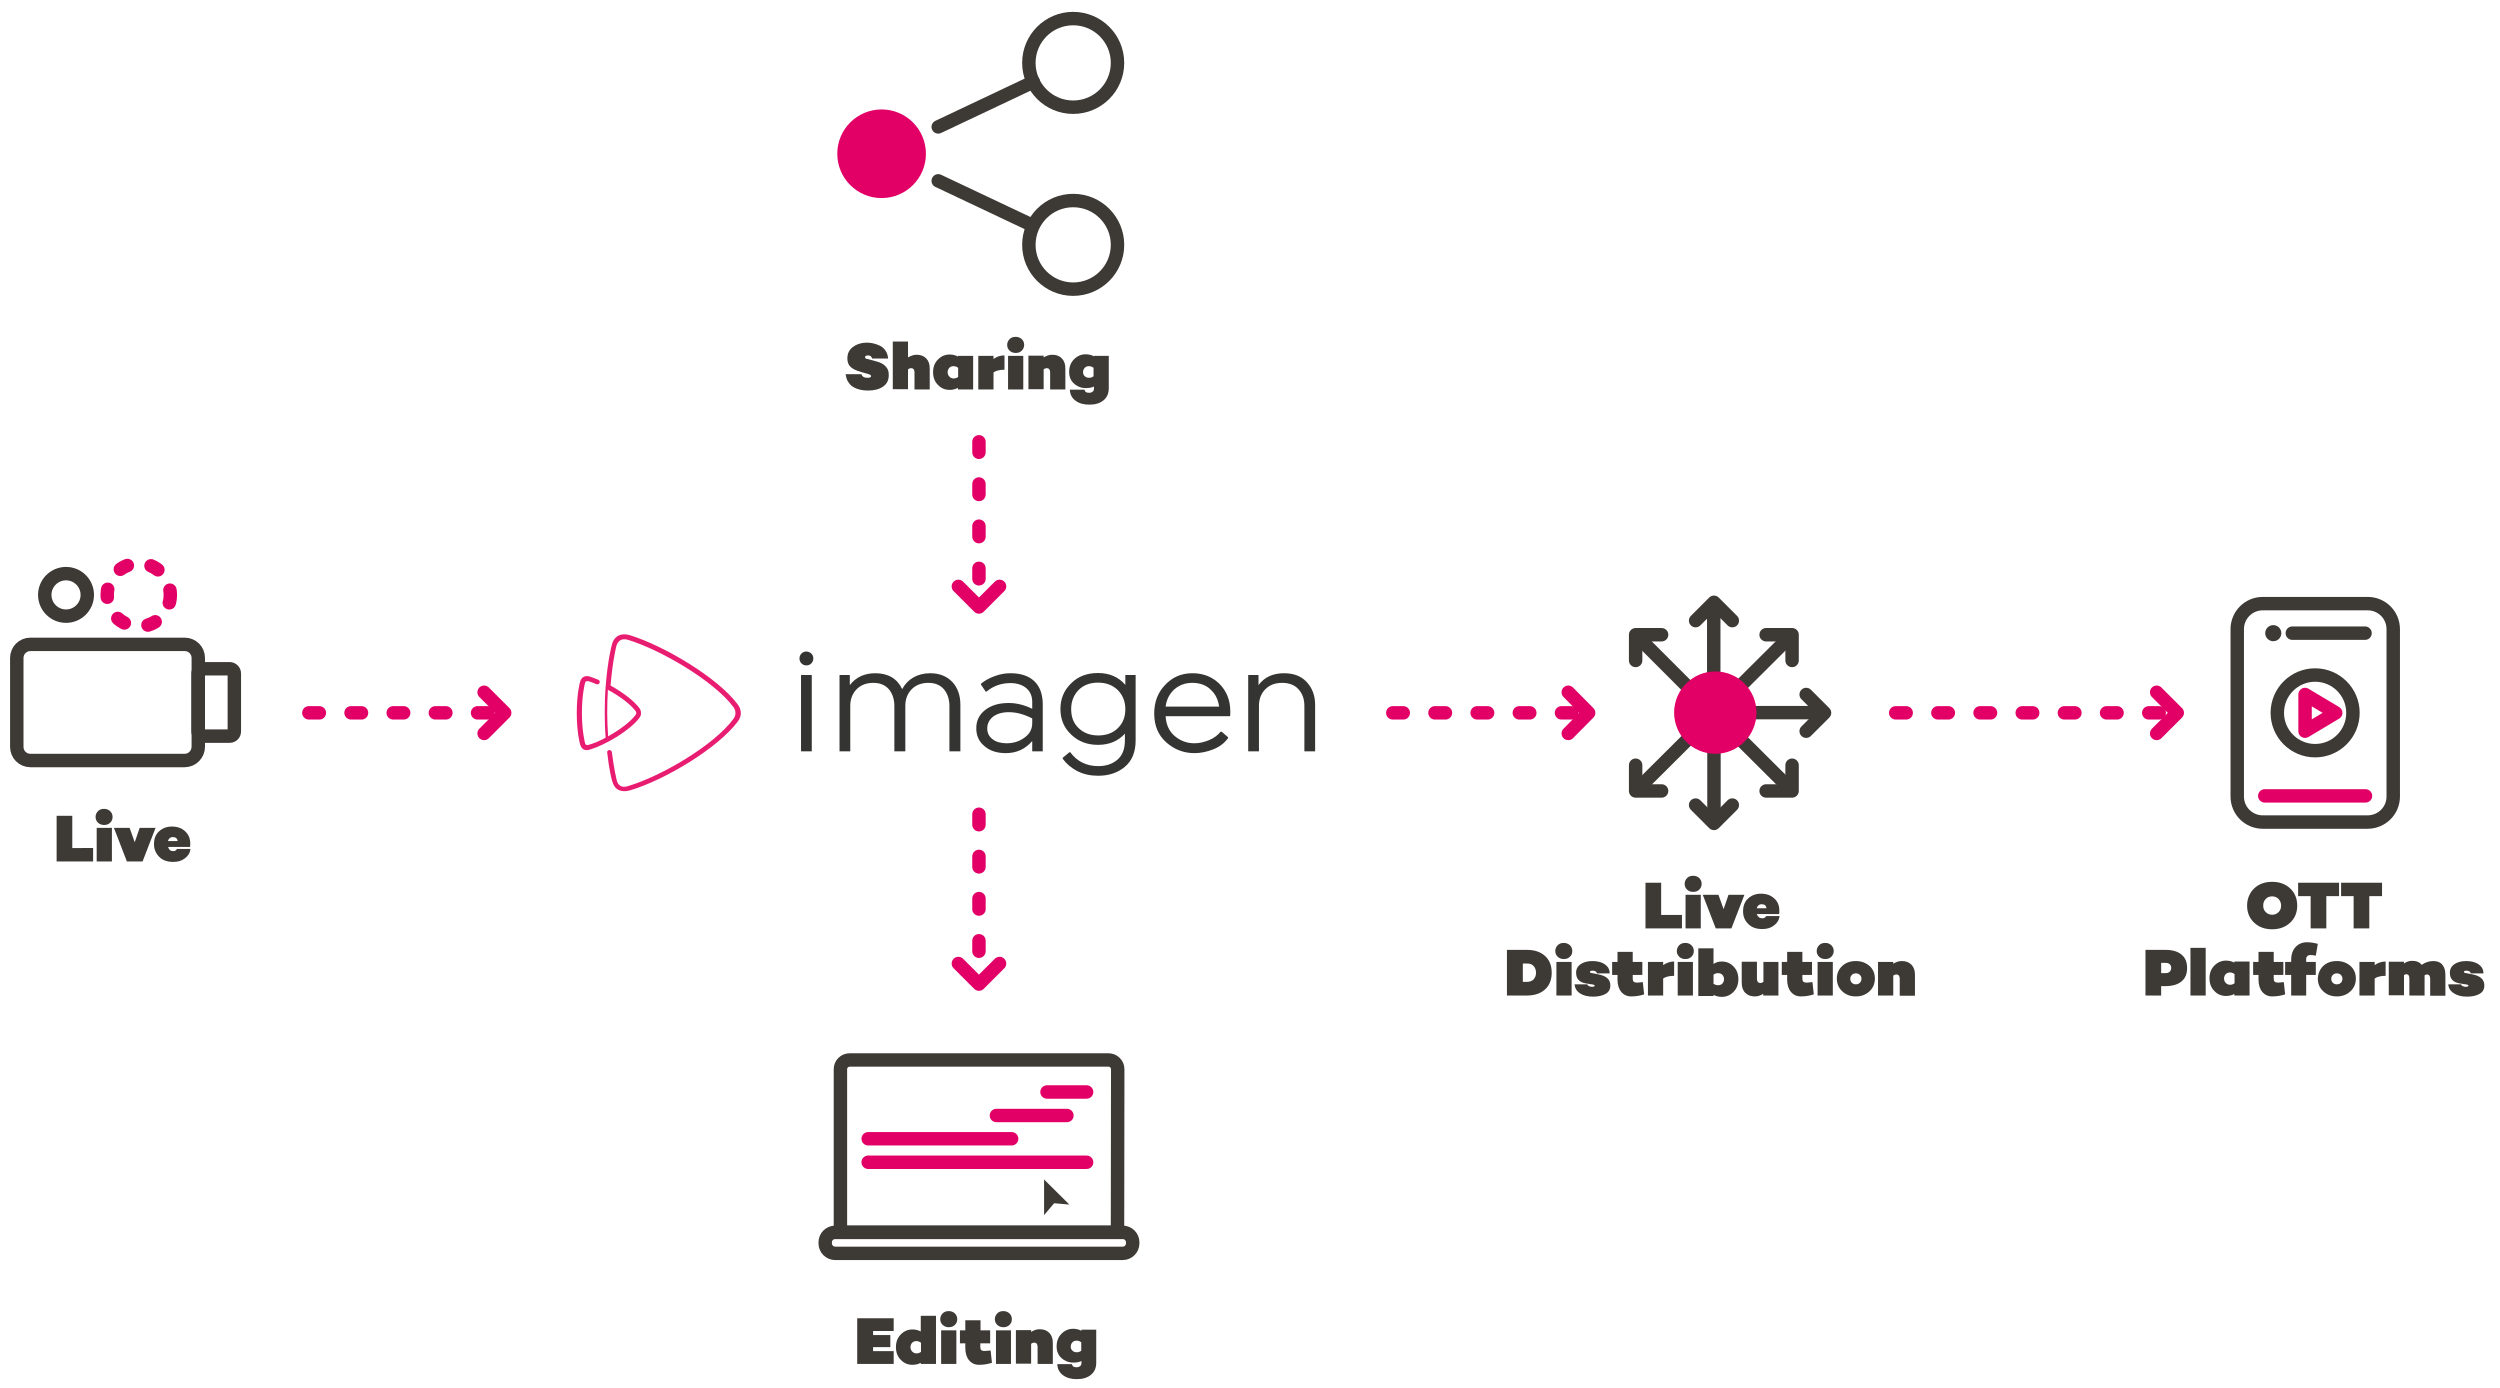 <?xml version="1.0" encoding="utf-8"?>
<!-- Generator: Adobe Illustrator 28.0.0, SVG Export Plug-In . SVG Version: 6.00 Build 0)  -->
<svg version="1.1" id="Layer_1" xmlns="http://www.w3.org/2000/svg" xmlns:xlink="http://www.w3.org/1999/xlink" x="0px" y="0px"
	 viewBox="0 0 1117 620" style="enable-background:new 0 0 1117 620;" xml:space="preserve">
<style type="text/css">
	
		.st0{fill:none;stroke:#E20066;stroke-width:6;stroke-linecap:round;stroke-linejoin:round;stroke-miterlimit:10;stroke-dasharray:4.686,14.157;}
	.st1{fill:none;stroke:#E20066;stroke-width:6;stroke-linecap:round;stroke-linejoin:round;stroke-miterlimit:10;}
	.st2{fill:#343432;}
	.st3{fill:#E81C70;}
	.st4{fill:none;}
	.st5{enable-background:new    ;}
	.st6{fill:#3D3935;}
	.st7{fill:none;stroke:#3D3935;stroke-width:6;stroke-miterlimit:10;}
	
		.st8{fill:none;stroke:#E20066;stroke-width:6;stroke-linecap:round;stroke-linejoin:round;stroke-miterlimit:10;stroke-dasharray:3.583,10.823;}
	.st9{fill:none;stroke:#3D3935;stroke-width:6;stroke-linecap:round;stroke-linejoin:round;stroke-miterlimit:10;}
	.st10{fill:#E20066;}
	.st11{fill:#E20066;stroke:#E20066;stroke-width:6;stroke-linecap:round;stroke-linejoin:round;stroke-miterlimit:10;}
</style>
<g>
	<line class="st0" x1="437.4" y1="363.8" x2="437.4" y2="435.1"/>
	<polyline class="st1" points="446.6,430.5 437.4,439.7 428.2,430.5 	"/>
</g>
<g>
	<line class="st0" x1="437.4" y1="197.4" x2="437.4" y2="266.6"/>
	<polyline class="st1" points="446.6,262 437.4,271.2 428.2,262 	"/>
</g>
<g>
	<line class="st0" x1="138" y1="318.5" x2="222.9" y2="318.5"/>
	<polyline class="st1" points="216.3,309.3 225.5,318.5 216.3,327.7 	"/>
</g>
<g>
	<line class="st0" x1="622.3" y1="318.5" x2="707.2" y2="318.5"/>
	<polyline class="st1" points="700.7,309.3 709.8,318.5 700.7,327.7 	"/>
</g>
<g>
	<path class="st2" d="M499.5,325.3c-2.2,2.2-5.2,3.3-8.8,3.3c-3.6,0-6.5-1.1-8.8-3.3s-3.3-5-3.3-8.5c0-3.4,1.1-6.2,3.3-8.5
		c2.2-2.2,5.1-3.3,8.7-3.3s6.5,1.1,8.8,3.3c2.2,2.2,3.4,5.1,3.4,8.5C502.8,320.4,501.7,323.1,499.5,325.3L499.5,325.3z M502.8,306
		c-3-3.5-7.1-5.3-12.2-5.3c-4.9,0-8.9,1.5-12,4.6c-3.2,3.1-4.8,6.9-4.8,11.5s1.6,8.4,4.8,11.4c3.2,3.1,7.2,4.6,12,4.6
		c5,0,9-1.7,12-5v3.1c0,3.7-1.1,6.6-3.3,8.5c-2.2,1.9-5,2.9-8.6,2.9c-5.3,0-9.5-2.1-12.5-6.2h-0.4l-3,2.5v0.4
		c1.7,2.3,3.9,4.2,6.7,5.6c2.8,1.4,5.8,2,9.2,2c4.7,0,8.7-1.3,11.9-4c3.2-2.7,4.8-6.6,4.8-11.8v-29.2h-4.6V306L502.8,306z
		 M573.7,300.8c-5,0-8.8,1.8-11.4,5.3v-4.5h-4.6v34.1h4.8v-20.3c0-3.1,1-5.6,2.9-7.5s4.4-2.8,7.5-2.8c3,0,5.5,0.9,7.2,2.8
		c1.8,1.9,2.7,4.4,2.7,7.5v20.3h4.8v-20.8c0-4.2-1.3-7.5-3.8-10.2C581.4,302.1,578,300.8,573.7,300.8L573.7,300.8z M520.8,315.7
		c0.4-3.2,1.8-5.8,3.9-7.7c2.2-1.9,4.8-2.9,8-2.9c3.7,0,6.6,1.2,8.7,3.5c1.8,1.8,2.9,4.2,3.3,7.1H520.8L520.8,315.7z M532.8,300.8
		c-4.9,0-8.9,1.7-12.2,5.2c-3.3,3.4-4.9,7.7-4.9,12.8c0,5.4,1.8,9.7,5.4,12.9c3.6,3.2,7.8,4.8,12.6,4.8c2.8,0,5.6-0.6,8.4-1.7
		c2.8-1.1,5-2.8,6.6-5v-0.4l-2.9-2.5h-0.4c-1.3,1.6-3,2.9-5.2,3.8s-4.4,1.4-6.5,1.4c-3.4,0-6.3-1.1-8.8-3.2s-3.9-5.1-4.1-8.9h28.8
		c0.1-0.6,0.1-1.3,0.1-2.1c0-5.1-1.7-9.3-5.1-12.6C541.4,302.3,537.5,300.8,532.8,300.8L532.8,300.8z M360.3,291.1
		c-0.9,0-1.6,0.3-2.2,0.9c-1.2,1.2-1.2,3.2,0,4.4c0.6,0.6,1.3,0.9,2.2,0.9c0.9,0,1.6-0.3,2.2-0.9c1.2-1.2,1.2-3.2,0-4.4
		C361.9,291.5,361.2,291.1,360.3,291.1L360.3,291.1z M357.9,335.7h4.8v-34.1h-4.8V335.7L357.9,335.7z M461.2,323.1
		c0,2.7-1.2,4.9-3.5,6.5c-2.3,1.7-5,2.5-7.9,2.5c-2.6,0-4.8-0.6-6.3-1.8c-1.6-1.2-2.4-2.8-2.4-4.8c0-2.2,0.9-3.9,2.6-5.3
		c1.8-1.3,4.1-2,7-2c3.4,0,6.8,0.9,10.5,2.8L461.2,323.1L461.2,323.1z M451.5,300.8c-2.4,0-4.7,0.4-7.1,1.3s-4.5,2-6.1,3.4v0.4
		l2.1,3.1h0.4c3.1-2.6,6.7-3.8,10.7-3.8c2.9,0,5.3,0.8,7.1,2.3c1.8,1.6,2.6,3.6,2.6,6.2v3c-3.4-1.7-7-2.6-10.5-2.6
		c-4.3,0-7.8,1-10.5,3.1s-4,4.8-4,8.2c0,3.3,1.2,6,3.7,8c2.4,2.1,5.6,3.1,9.5,3.1c4.8,0,8.7-1.8,11.8-5.4v4.6h4.7v-21
		C465.9,305.8,460.8,300.8,451.5,300.8L451.5,300.8z M415.6,300.8c-5.7,0-10.2,2.7-12.5,7.1c-2.2-4.7-6.3-7.1-12-7.1
		c-4.9,0-8.7,1.8-11.4,5.3v-4.5h-4.6v34.1h4.8v-20.3c0-3.1,1-5.6,2.9-7.5s4.4-2.8,7.4-2.8c2.9,0,5.2,0.9,6.9,2.8
		c1.6,1.9,2.5,4.4,2.5,7.5v20.3h4.9v-20.3c0-3.1,1-5.6,2.9-7.5s4.4-2.8,7.4-2.8c2.9,0,5.2,0.9,6.9,2.8c1.6,1.9,2.5,4.4,2.5,7.5v20.3
		h4.9v-20.8c0-4.2-1.2-7.6-3.6-10.2C423,302.1,419.7,300.8,415.6,300.8L415.6,300.8z"/>
	<path class="st3" d="M284,317.7c0.2,0.3,0.3,0.5,0.3,0.9c0,0.3-0.1,0.5-0.3,0.8c-2.2,3-6.8,6.5-12.3,9.6c-0.2-3.5-0.4-7-0.4-10.4
		v-0.1c0-3.4,0.1-6.9,0.3-10.3C277.2,311.2,281.8,314.8,284,317.7L284,317.7z M329.5,314.6c-8.8-11.8-32.6-26-48.1-30.8
		c-2-0.6-3.7-0.5-5.1,0.2c-1.8,1-2.6,2.7-2.9,4c-0.1,0.3-1.9,7-2.8,18.8l0,0c-0.3,3.8-0.4,7.7-0.4,11.7v0.1c0,3.6,0.1,7.3,0.4,11
		c-2.8,1.5-5.4,2.6-7.6,3.2c-0.6,0.2-1,0.1-1.1,0c-0.2-0.1-0.4-0.4-0.5-0.8c0,0-1.4-5.1-1.4-13.4c0-8.2,1.3-13.2,1.4-13.4
		c0.1-0.3,0.2-0.7,0.6-0.8c0.3-0.1,0.6-0.1,1.1,0c1,0.3,2.2,0.8,3.4,1.3c0.3,0.1,0.6,0.1,0.8,0s0.5-0.3,0.6-0.6
		c0.1-0.3,0.1-0.6,0-0.8s-0.3-0.5-0.6-0.6c-1.3-0.5-2.5-1-3.7-1.4c-1.1-0.3-2-0.3-2.8,0.1s-1.3,1.2-1.6,2.2c-0.1,0.2-1.5,5.4-1.5,14
		s1.4,13.8,1.5,14c0.3,1,0.8,1.8,1.5,2.2c0.5,0.3,1.5,0.6,2.9,0.1c7-2.1,18-8.6,22.1-14.2c0.5-0.7,0.8-1.4,0.7-2.1
		c0-0.8-0.2-1.5-0.7-2.2c-2.3-3.1-7.1-6.9-12.9-10.1c0.9-11.1,2.6-17.7,2.6-17.7c0.3-0.9,0.8-2,1.9-2.6c0.9-0.5,2-0.5,3.4-0.1
		c15.1,4.7,38.4,18.5,47,30c0.6,0.9,0.9,1.7,0.9,2.7c0,0.9-0.3,1.8-0.9,2.6c-8.6,11.7-32,25.5-47,30c-1.8,0.6-2.9,0.3-3.5-0.1
		c-0.8-0.5-1.4-1.3-1.7-2.7c0-0.2-1.2-4.7-2.1-12.3c-0.1-0.6-0.6-1-1.2-1c-0.3,0-0.5,0.2-0.7,0.4c-0.2,0.2-0.3,0.5-0.2,0.8
		c0.9,8,2.1,12.4,2.2,12.6c0.5,1.9,1.4,3.3,2.8,4c0.6,0.3,1.5,0.6,2.7,0.6c0.8,0,1.6-0.1,2.6-0.4c15.4-4.6,39.2-18.8,48.1-30.8
		c0.9-1.2,1.4-2.6,1.3-4C330.9,317.1,330.5,315.8,329.5,314.6L329.5,314.6z"/>
</g>
<line class="st1" x1="452" y1="508.8" x2="387.9" y2="508.8"/>
<line class="st1" x1="476.7" y1="498.4" x2="445.2" y2="498.4"/>
<line class="st1" x1="485.5" y1="487.9" x2="467.8" y2="487.9"/>
<g>
	<rect x="237.4" y="588.1" class="st4" width="400" height="21.8"/>
	<g class="st5">
		<path class="st6" d="M390.1,594.7v1.8h7.7v5.4h-7.7v1.8h9.2v5.7H383V589h16.3v5.7H390.1z"/>
		<path class="st6" d="M418.2,588.1v21.3h-6.8v-0.5c-1.1,0.6-2.4,0.9-3.7,0.9c-2,0-3.8-0.7-5.2-2.2c-1.5-1.5-2.2-3.4-2.2-5.7
			c0-2.3,0.7-4.2,2.2-5.7c1.5-1.5,3.2-2.2,5.2-2.2c1.3,0,2.6,0.3,3.7,0.9v-7H418.2z M409.5,604.7c0.7,0,1.4-0.2,2-0.7v-4.1
			c-0.6-0.4-1.2-0.7-2-0.7c-0.8,0-1.4,0.2-1.9,0.7c-0.5,0.5-0.8,1.2-0.8,2s0.3,1.5,0.8,2S408.7,604.7,409.5,604.7z"/>
		<path class="st6" d="M426.6,592c-0.7,0.7-1.6,1-2.7,1c-1,0-1.9-0.3-2.7-1c-0.7-0.7-1.1-1.5-1.1-2.6c0-1,0.4-1.9,1.1-2.6
			c0.7-0.7,1.6-1,2.7-1c1,0,1.9,0.3,2.7,1c0.7,0.7,1.1,1.5,1.1,2.6C427.7,590.5,427.3,591.4,426.6,592z M427.3,594.4v15h-6.8v-15
			H427.3z"/>
		<path class="st6" d="M442.6,603.4l0.6,5.5c-1.9,0.6-3.8,0.9-5.8,0.9c-1.8,0-3.3-0.7-4.4-2s-1.7-3.2-1.7-5.4v-2.2h-2.4v-5.8h2.4
			v-4.5h6.8v4.5h4.3v5.8H438v1.7c0,1.1,0.5,1.7,1.6,1.7C439.8,603.6,440.7,603.6,442.6,603.4z"/>
		<path class="st6" d="M451,592c-0.7,0.7-1.6,1-2.7,1c-1,0-1.9-0.3-2.7-1c-0.7-0.7-1.1-1.5-1.1-2.6c0-1,0.4-1.9,1.1-2.6
			c0.7-0.7,1.6-1,2.7-1c1,0,1.9,0.3,2.7,1c0.7,0.7,1.1,1.5,1.1,2.6C452.1,590.5,451.7,591.4,451,592z M451.7,594.4v15H445v-15H451.7
			z"/>
		<path class="st6" d="M464.5,593.9c1.8,0,3.2,0.5,4.3,1.6c1.1,1.1,1.6,2.6,1.6,4.5v9.4h-6.8v-7.6c0-1.2-0.5-1.9-1.5-1.9
			c-0.5,0-1,0.2-1.4,0.5v8.9h-6.8v-15h6.8v0.8C462,594.3,463.2,593.9,464.5,593.9z"/>
		<path class="st6" d="M489.8,594.4v14.5c0,2.3-0.8,4.1-2.4,5.4c-1.6,1.3-3.7,1.9-6.3,1.9c-2.6,0-4.6-0.6-6.2-1.8
			c-1.6-1.2-2.4-2.8-2.5-4.9h6.5c0.2,0.5,0.4,0.9,0.7,1.1c0.3,0.2,0.8,0.3,1.5,0.3c0.6,0,1.1-0.2,1.5-0.5c0.4-0.3,0.6-0.8,0.6-1.4
			v-0.9c-1,0.5-2.3,0.7-3.7,0.7c-2,0-3.8-0.7-5.2-2c-1.5-1.3-2.2-3.1-2.2-5.2c0-2.3,0.7-4.2,2.2-5.7c1.5-1.5,3.2-2.2,5.2-2.2
			c1.3,0,2.6,0.3,3.7,0.9v-0.5H489.8z M479.2,603.5c0.5,0.5,1.2,0.7,1.9,0.7c0.7,0,1.4-0.2,2-0.7v-3.8c-0.6-0.4-1.2-0.7-2-0.7
			c-0.8,0-1.4,0.2-1.9,0.7s-0.8,1.2-0.8,2C478.4,602.5,478.7,603.1,479.2,603.5z"/>
	</g>
	<path class="st7" d="M499.3,550.6H375.5v-72.9c0-2.2,1.8-4.1,4.1-4.1h115.7c2.2,0,4.1,1.8,4.1,4.1L499.3,550.6L499.3,550.6z"/>
	<path class="st7" d="M501.6,560H373.2c-2.5,0-4.5-2-4.5-4.5v-0.4c0-2.5,2-4.5,4.5-4.5h128.4c2.5,0,4.5,2,4.5,4.5v0.4
		C506.1,558,504.1,560,501.6,560z"/>
	<line class="st1" x1="387.9" y1="519.3" x2="485.5" y2="519.3"/>
	<g>
		<polygon class="st6" points="466.5,527 477.8,538.2 471,537.6 466.5,542.9 		"/>
	</g>
</g>
<g>
	<rect x="-28.1" y="363.6" class="st4" width="168.4" height="21.8"/>
	<g class="st5">
		<path class="st6" d="M41.6,378.9v6H25.3v-20.4h7v14.4H41.6z"/>
		<path class="st6" d="M49.2,367.6c-0.7,0.7-1.6,1-2.7,1c-1,0-1.9-0.3-2.7-1c-0.7-0.7-1.1-1.5-1.1-2.6c0-1,0.4-1.9,1.1-2.6
			c0.7-0.7,1.6-1,2.7-1c1,0,1.9,0.3,2.7,1c0.7,0.7,1.1,1.5,1.1,2.6C50.3,366,50,366.9,49.2,367.6z M50,369.9v15h-6.8v-15H50z"/>
		<path class="st6" d="M69.5,369.9l-5.8,15h-7l-5.8-15h7l2.3,6.4l2.2-6.4H69.5z"/>
		<path class="st6" d="M77.4,380.3c0.8,0,1.3-0.3,1.7-1h6c-0.2,1.8-1.1,3.2-2.5,4.2c-1.4,1.1-3.1,1.6-5.2,1.6
			c-2.6,0-4.7-0.7-6.2-2.2s-2.4-3.4-2.4-5.7c0-2.4,0.7-4.3,2.2-5.7c1.5-1.4,3.4-2.2,5.8-2.2c2.4,0,4.4,0.7,5.9,2.1s2.3,3.2,2.3,5.5
			c0,0.7,0,1.2-0.1,1.5H75.1C75.5,379.7,76.2,380.3,77.4,380.3z M77.2,374c-1.1,0-1.8,0.6-2.2,1.8h4.4C79.2,374.6,78.5,374,77.2,374
			z"/>
	</g>
	<g>
		<path class="st7" d="M82.5,339.8H13.6c-3.4,0-6.1-2.7-6.1-6.1V294c0-3.4,2.7-6.1,6.1-6.1h68.9c3.4,0,6.1,2.7,6.1,6.1v39.6
			C88.6,337,85.9,339.8,82.5,339.8z"/>
		<path class="st7" d="M102.6,328.9h-12c-1.1,0-2.1-0.9-2.1-2.1v-25.9c0-1.1,0.9-2.1,2.1-2.1h12c1.1,0,2.1,0.9,2.1,2.1v25.9
			C104.7,328,103.8,328.9,102.6,328.9z"/>
		<g>
			<circle class="st7" cx="29.5" cy="265.8" r="9.5"/>
			<circle class="st8" cx="62" cy="265.8" r="14.1"/>
		</g>
	</g>
</g>
<g>
	<rect x="237.4" y="152.7" class="st4" width="400" height="21.8"/>
	<g class="st5">
		<path class="st6" d="M387.4,153.1c0.9,0,1.8,0.1,2.7,0.3c0.9,0.2,1.8,0.5,2.9,1s1.9,1.2,2.6,2.2c0.7,1,1.1,2.2,1.2,3.6h-7.1
			c-0.3-1-0.9-1.4-1.9-1.4c-0.8,0-1.3,0.3-1.3,0.8c0,0.4,0.3,0.7,1,0.8l3.8,1c0.9,0.2,1.6,0.5,2.3,0.8s1.3,0.7,1.8,1.2
			s1,1.1,1.3,1.8c0.3,0.7,0.4,1.5,0.4,2.4c0,2.2-0.8,3.9-2.5,5.1c-1.7,1.2-4,1.8-6.9,1.8c-0.8,0-1.6-0.1-2.4-0.2
			c-0.8-0.1-1.6-0.3-2.4-0.6c-0.9-0.3-1.6-0.7-2.3-1.2c-0.7-0.5-1.2-1.2-1.8-2.1c-0.5-0.9-0.8-2-1-3.2h7.1c0.3,1.1,1.2,1.6,2.8,1.6
			c1,0,1.5-0.3,1.5-0.8c0-0.3-0.4-0.6-1-0.8l-3.5-1c-2.1-0.6-3.6-1.3-4.6-2.2c-1-0.9-1.5-2.2-1.5-3.8c0-2.2,0.8-3.9,2.4-5.1
			C382.7,153.8,384.8,153.1,387.4,153.1z"/>
		<path class="st6" d="M409.5,158.5c1.8,0,3.2,0.5,4.3,1.6c1.1,1.1,1.6,2.6,1.6,4.5v9.4h-6.8v-7.6c0-1.2-0.5-1.9-1.5-1.9
			c-0.5,0-1,0.2-1.4,0.5v8.9h-6.8v-21.3h6.8v7.1C406.9,159,408.2,158.5,409.5,158.5z"/>
		<path class="st6" d="M434.8,159v15H428v-0.7c-1.1,0.6-2.4,0.9-3.7,0.9c-2,0-3.8-0.7-5.2-2.2c-1.5-1.5-2.2-3.4-2.2-5.7
			s0.7-4.2,2.2-5.7c1.5-1.5,3.2-2.2,5.2-2.2c1.3,0,2.6,0.3,3.7,0.9V159H434.8z M426.1,169.1c0.7,0,1.4-0.2,2-0.7v-4.1
			c-0.6-0.4-1.2-0.7-2-0.7c-0.8,0-1.4,0.2-1.9,0.7s-0.8,1.2-0.8,2s0.3,1.5,0.8,2S425.3,169.1,426.1,169.1z"/>
		<path class="st6" d="M448.8,158.8v6.4c-2.1,0-3.8,0.4-4.9,1.2v7.6h-6.8v-15h6.8v1.4C445.4,159.3,447,158.8,448.8,158.8z"/>
		<path class="st6" d="M456.5,156.7c-0.7,0.7-1.6,1-2.7,1c-1,0-1.9-0.3-2.7-1c-0.7-0.7-1.1-1.5-1.1-2.6c0-1,0.4-1.9,1.1-2.6
			c0.7-0.7,1.6-1,2.7-1c1,0,1.9,0.3,2.7,1c0.7,0.7,1.1,1.5,1.1,2.6C457.6,155.1,457.2,156,456.5,156.7z M457.2,159v15h-6.8v-15
			H457.2z"/>
		<path class="st6" d="M470.1,158.5c1.8,0,3.2,0.5,4.3,1.6c1.1,1.1,1.6,2.6,1.6,4.5v9.4h-6.8v-7.6c0-1.2-0.5-1.9-1.5-1.9
			c-0.5,0-1,0.2-1.4,0.5v8.9h-6.8v-15h6.8v0.8C467.5,159,468.7,158.5,470.1,158.5z"/>
		<path class="st6" d="M495.4,159v14.5c0,2.3-0.8,4.1-2.4,5.4c-1.6,1.3-3.7,1.9-6.3,1.9c-2.6,0-4.6-0.6-6.2-1.8
			c-1.6-1.2-2.4-2.8-2.5-4.9h6.5c0.2,0.5,0.4,0.9,0.7,1.1c0.3,0.2,0.8,0.3,1.5,0.3c0.6,0,1.1-0.2,1.5-0.5c0.4-0.3,0.6-0.8,0.6-1.4
			v-0.9c-1,0.5-2.3,0.7-3.7,0.7c-2,0-3.8-0.7-5.2-2c-1.5-1.3-2.2-3.1-2.2-5.2c0-2.3,0.7-4.2,2.2-5.7c1.5-1.5,3.2-2.2,5.2-2.2
			c1.3,0,2.6,0.3,3.7,0.9V159H495.4z M484.7,168.1c0.5,0.5,1.2,0.7,1.9,0.7c0.7,0,1.4-0.2,2-0.7v-3.8c-0.6-0.4-1.2-0.7-2-0.7
			c-0.8,0-1.4,0.2-1.9,0.7s-0.8,1.2-0.8,2C483.9,167.1,484.2,167.7,484.7,168.1z"/>
	</g>
	<g>
		<g>
			<circle class="st9" cx="479.5" cy="109.4" r="19.8"/>
			<line class="st9" x1="419.2" y1="80.8" x2="459.8" y2="100"/>
			<line class="st9" x1="461.7" y1="36.6" x2="419.2" y2="56.7"/>
			<circle class="st9" cx="479.5" cy="28.1" r="19.8"/>
			<g>
				<circle class="st10" cx="393.9" cy="68.7" r="19.8"/>
			</g>
		</g>
	</g>
</g>
<g>
	<rect x="668.9" y="393.5" class="st4" width="194.1" height="51.8"/>
	<g class="st5">
		<path class="st6" d="M751.5,408.8v6h-16.3v-20.4h7v14.4H751.5z"/>
		<path class="st6" d="M759.2,397.5c-0.7,0.7-1.6,1-2.7,1s-1.9-0.3-2.7-1c-0.7-0.7-1.1-1.5-1.1-2.6c0-1,0.4-1.9,1.1-2.6
			c0.7-0.7,1.6-1,2.7-1s1.9,0.3,2.7,1c0.7,0.7,1.1,1.5,1.1,2.6C760.3,396,759.9,396.8,759.2,397.5z M759.9,399.8v15h-6.8v-15H759.9z
			"/>
		<path class="st6" d="M779.4,399.8l-5.8,15h-7l-5.8-15h7l2.3,6.4l2.2-6.4H779.4z"/>
		<path class="st6" d="M787.4,410.3c0.8,0,1.4-0.3,1.7-1h6c-0.2,1.8-1.1,3.2-2.5,4.2c-1.4,1.1-3.1,1.6-5.2,1.6
			c-2.6,0-4.7-0.7-6.2-2.2c-1.6-1.5-2.4-3.4-2.4-5.7c0-2.4,0.7-4.3,2.2-5.7c1.5-1.4,3.4-2.2,5.8-2.2c2.4,0,4.4,0.7,5.9,2.1
			c1.6,1.4,2.3,3.2,2.3,5.5c0,0.7,0,1.2-0.1,1.5h-10C785.4,409.7,786.2,410.3,787.4,410.3z M787.1,404c-1.1,0-1.8,0.6-2.2,1.8h4.4
			C789.1,404.6,788.4,404,787.1,404z"/>
	</g>
	<g class="st5">
		<path class="st6" d="M673.3,424.4h8.9c3.4,0,6.1,0.9,8.1,2.7c2,1.8,3,4.3,3,7.5c0,3.2-1,5.7-3,7.5c-2,1.8-4.7,2.7-8.1,2.7h-8.9
			V424.4z M680.4,438.7h1.9c1.2,0,2.2-0.4,2.9-1.1c0.7-0.8,1.1-1.7,1.1-3c0-1.2-0.4-2.2-1.1-3c-0.7-0.8-1.7-1.1-2.9-1.1h-1.9V438.7z
			"/>
		<path class="st6" d="M701.4,427.5c-0.7,0.7-1.6,1-2.7,1c-1,0-1.9-0.3-2.7-1c-0.7-0.7-1.1-1.5-1.1-2.6c0-1,0.4-1.9,1.1-2.6
			c0.7-0.7,1.6-1,2.7-1c1,0,1.9,0.3,2.7,1c0.7,0.7,1.1,1.5,1.1,2.6C702.5,426,702.2,426.8,701.4,427.5z M702.2,429.8v15h-6.8v-15
			H702.2z"/>
		<path class="st6" d="M703.5,439.8h5.7c0.1,0.3,0.3,0.6,0.7,0.8c0.4,0.2,0.9,0.3,1.4,0.3c0.8,0,1.2-0.2,1.2-0.5
			c0-0.3-0.4-0.5-1.3-0.6l-2.6-0.4c-2.9-0.5-4.4-2-4.4-4.8c0-1.6,0.7-2.9,2-3.8c1.3-0.9,3.1-1.4,5.3-1.4c2.3,0,4.2,0.5,5.6,1.5
			s2.1,2.3,2.1,4h-5.7c-0.1-0.8-0.8-1.2-2-1.2c-0.7,0-1.1,0.2-1.1,0.5c0,0.2,0.1,0.3,0.2,0.4s0.4,0.2,0.8,0.2l3,0.6
			c3.4,0.7,5.1,2.3,5.1,4.9c0,1.7-0.7,3-2.2,3.8c-1.4,0.8-3.3,1.2-5.5,1.2c-2.5,0-4.4-0.5-5.9-1.5S703.7,441.5,703.5,439.8z"/>
		<path class="st6" d="M734,438.8l0.6,5.5c-1.9,0.6-3.8,0.9-5.8,0.9c-1.8,0-3.3-0.7-4.4-2s-1.7-3.2-1.7-5.4v-2.2h-2.4v-5.8h2.4v-4.5
			h6.8v4.5h4.3v5.8h-4.3v1.7c0,1.1,0.5,1.7,1.6,1.7C731.2,439.1,732.2,439,734,438.8z"/>
		<path class="st6" d="M748,429.6v6.4c-2.1,0-3.8,0.4-4.9,1.2v7.6h-6.8v-15h6.8v1.4C744.6,430.2,746.2,429.6,748,429.6z"/>
		<path class="st6" d="M755.7,427.5c-0.7,0.7-1.6,1-2.7,1s-1.9-0.3-2.7-1c-0.7-0.7-1.1-1.5-1.1-2.6c0-1,0.4-1.9,1.1-2.6
			c0.7-0.7,1.6-1,2.7-1s1.9,0.3,2.7,1c0.7,0.7,1.1,1.5,1.1,2.6C756.8,426,756.4,426.8,755.7,427.5z M756.4,429.8v15h-6.8v-15H756.4z
			"/>
		<path class="st6" d="M769.3,429.6c2,0,3.8,0.7,5.2,2.2c1.5,1.5,2.2,3.4,2.2,5.7c0,2.3-0.7,4.2-2.2,5.7s-3.2,2.2-5.2,2.2
			c-1.3,0-2.6-0.3-3.7-0.9v0.5h-6.8v-21.3h6.8v7C766.7,429.9,768,429.6,769.3,429.6z M767.6,440.2c0.8,0,1.4-0.2,1.9-0.7
			c0.5-0.5,0.8-1.2,0.8-2s-0.3-1.5-0.8-2c-0.5-0.5-1.2-0.7-1.9-0.7c-0.7,0-1.4,0.2-2,0.7v4.1C766.2,439.9,766.8,440.2,767.6,440.2z"
			/>
		<path class="st6" d="M794.6,429.8v15h-6.8v-0.8c-1.1,0.8-2.4,1.2-3.7,1.2c-1.8,0-3.2-0.5-4.3-1.6c-1.1-1.1-1.6-2.6-1.6-4.5v-9.4
			h6.8v7.6c0,1.2,0.5,1.9,1.5,1.9c0.5,0,1-0.2,1.4-0.5v-8.9H794.6z"/>
		<path class="st6" d="M809.8,438.8l0.6,5.5c-1.9,0.6-3.8,0.9-5.8,0.9c-1.8,0-3.3-0.7-4.4-2s-1.7-3.2-1.7-5.4v-2.2h-2.4v-5.8h2.4
			v-4.5h6.8v4.5h4.3v5.8h-4.3v1.7c0,1.1,0.5,1.7,1.6,1.7C807,439.1,808,439,809.8,438.8z"/>
		<path class="st6" d="M818.2,427.5c-0.7,0.7-1.6,1-2.7,1s-1.9-0.3-2.7-1c-0.7-0.7-1.1-1.5-1.1-2.6c0-1,0.4-1.9,1.1-2.6
			c0.7-0.7,1.6-1,2.7-1s1.9,0.3,2.7,1c0.7,0.7,1.1,1.5,1.1,2.6C819.3,426,818.9,426.8,818.2,427.5z M818.9,429.8v15h-6.8v-15H818.9z
			"/>
		<path class="st6" d="M823.1,431.6c1.6-1.5,3.6-2.2,6.1-2.2c2.5,0,4.5,0.8,6.1,2.2s2.4,3.4,2.4,5.6c0,2.3-0.8,4.2-2.4,5.7
			c-1.6,1.5-3.6,2.3-6.1,2.3c-2.5,0-4.5-0.8-6.1-2.3c-1.6-1.5-2.4-3.4-2.4-5.7C820.7,435,821.5,433.1,823.1,431.6z M829.2,439.8
			c0.7,0,1.3-0.2,1.8-0.7c0.5-0.5,0.7-1.1,0.7-1.8c0-0.7-0.2-1.2-0.7-1.7c-0.5-0.5-1.1-0.7-1.8-0.7c-0.7,0-1.3,0.2-1.8,0.7
			c-0.5,0.5-0.7,1.1-0.7,1.7c0,0.7,0.2,1.3,0.7,1.8C827.9,439.6,828.5,439.8,829.2,439.8z"/>
		<path class="st6" d="M849.7,429.4c1.8,0,3.2,0.5,4.3,1.6c1.1,1.1,1.6,2.6,1.6,4.5v9.4h-6.8v-7.6c0-1.2-0.5-1.9-1.5-1.9
			c-0.5,0-1,0.2-1.4,0.5v8.9h-6.8v-15h6.8v0.8C847.2,429.8,848.4,429.4,849.7,429.4z"/>
	</g>
	<g>
		<g>
			<g>
				<polyline class="st9" points="807,310.3 815.2,318.5 807,326.7 				"/>
			</g>
			<line class="st9" x1="781.8" y1="318.4" x2="812.8" y2="318.4"/>
		</g>
		<g>
			<g>
				<polyline class="st9" points="800.7,341.9 800.7,353.4 789.1,353.4 				"/>
			</g>
			<line class="st9" x1="777.1" y1="329.8" x2="799.1" y2="351.7"/>
		</g>
		<g>
			<g>
				<polyline class="st9" points="730.8,295.1 730.8,283.6 742.4,283.6 				"/>
			</g>
			<line class="st9" x1="754.4" y1="307.2" x2="732.5" y2="285.3"/>
		</g>
		<g>
			<g>
				<polyline class="st9" points="774,359.7 765.8,367.9 757.6,359.7 				"/>
			</g>
			<line class="st9" x1="765.8" y1="334.5" x2="765.8" y2="365.6"/>
		</g>
		<g>
			<g>
				<polyline class="st9" points="757.6,277.3 765.8,269.1 774,277.3 				"/>
			</g>
			<line class="st9" x1="765.7" y1="302.5" x2="765.7" y2="271.4"/>
		</g>
		<g>
			<g>
				<polyline class="st9" points="742.4,353.4 730.8,353.4 730.8,341.9 				"/>
			</g>
			<line class="st9" x1="754.5" y1="329.9" x2="732.5" y2="351.8"/>
		</g>
		<g>
			<g>
				<polyline class="st9" points="789.1,283.6 800.7,283.6 800.7,295.1 				"/>
			</g>
			<line class="st9" x1="777" y1="307.1" x2="799" y2="285.2"/>
		</g>
		<circle class="st11" cx="766.4" cy="318.4" r="15.4"/>
	</g>
</g>
<g>
	<line class="st0" x1="847" y1="318.5" x2="970.2" y2="318.5"/>
	<polyline class="st1" points="963.6,309.3 972.8,318.5 963.6,327.7 	"/>
</g>
<g>
	<rect x="956.7" y="393.5" class="st4" width="155.5" height="51.8"/>
	<g class="st5">
		<path class="st6" d="M1007.1,397c2.1-2,4.8-3,8.1-3c3.3,0,6,1,8.1,3s3.1,4.6,3.1,7.6c0,3.1-1,5.6-3.1,7.6c-2.1,2-4.8,3-8.1,3
			c-3.3,0-6-1-8.1-3c-2.1-2-3.1-4.6-3.1-7.6C1004,401.6,1005.1,399,1007.1,397z M1012.3,407.5c0.8,0.8,1.7,1.2,2.9,1.2
			c1.2,0,2.1-0.4,2.9-1.2c0.8-0.8,1.1-1.8,1.1-2.9s-0.4-2.1-1.1-2.9c-0.8-0.8-1.7-1.2-2.9-1.2c-1.2,0-2.2,0.4-2.9,1.2
			c-0.8,0.8-1.1,1.8-1.1,2.9S1011.5,406.7,1012.3,407.5z"/>
		<path class="st6" d="M1045,400.4h-5.6v14.4h-7v-14.4h-5.6v-6h18.3V400.4z"/>
		<path class="st6" d="M1064.2,400.4h-5.6v14.4h-7v-14.4h-5.6v-6h18.3V400.4z"/>
	</g>
	<g class="st5">
		<path class="st6" d="M958.6,424.4h8.9c3.1,0,5.5,0.7,7.2,2.1c1.7,1.4,2.5,3.4,2.5,6s-0.8,4.6-2.5,6c-1.7,1.4-4.1,2.1-7.2,2.1h-1.9
			v4.2h-7V424.4z M965.6,434.8h1.9c0.8,0,1.5-0.2,1.9-0.6c0.4-0.4,0.7-1,0.7-1.7s-0.2-1.3-0.7-1.7c-0.4-0.4-1.1-0.6-1.9-0.6h-1.9
			V434.8z"/>
		<path class="st6" d="M985.5,423.5v21.3h-6.8v-21.3H985.5z"/>
		<path class="st6" d="M1005.1,429.8v15h-6.8v-0.7c-1.1,0.6-2.4,0.9-3.7,0.9c-2,0-3.8-0.7-5.2-2.2c-1.5-1.5-2.2-3.4-2.2-5.7
			s0.7-4.2,2.2-5.7s3.2-2.2,5.2-2.2c1.3,0,2.6,0.3,3.7,0.9v-0.5H1005.1z M996.4,440c0.7,0,1.4-0.2,2-0.7v-4.1
			c-0.6-0.4-1.2-0.7-2-0.7c-0.8,0-1.4,0.2-1.9,0.7c-0.5,0.5-0.8,1.2-0.8,2s0.3,1.5,0.8,2C995,439.7,995.6,440,996.4,440z"/>
		<path class="st6" d="M1020.4,438.8l0.6,5.5c-1.9,0.6-3.8,0.9-5.8,0.9c-1.8,0-3.3-0.7-4.4-2s-1.7-3.2-1.7-5.4v-2.2h-2.4v-5.8h2.4
			v-4.5h6.8v4.5h4.3v5.8h-4.3v1.7c0,1.1,0.5,1.7,1.6,1.7C1017.5,439.1,1018.5,439,1020.4,438.8z"/>
		<path class="st6" d="M1030.4,429.8h4.3v5.8h-4.3v9.2h-6.7v-9.2h-2.7v-5.8h2.7v-1c0-2.4,0.7-4.3,2-5.7c1.3-1.4,3-2.1,5.1-2.1
			c1.3,0,2.8,0.2,4.8,0.7l-0.9,5.3c-0.8-0.2-1.7-0.3-2.5-0.3c-0.5,0-1,0.2-1.3,0.5c-0.3,0.3-0.5,0.7-0.5,1.2V429.8z"/>
		<path class="st6" d="M1038,431.6c1.6-1.5,3.6-2.2,6.1-2.2c2.5,0,4.5,0.8,6.1,2.2s2.4,3.4,2.4,5.6c0,2.3-0.8,4.2-2.4,5.7
			c-1.6,1.5-3.6,2.3-6.1,2.3c-2.5,0-4.5-0.8-6.1-2.3c-1.6-1.5-2.4-3.4-2.4-5.7C1035.7,435,1036.5,433.1,1038,431.6z M1044.1,439.8
			c0.7,0,1.3-0.2,1.8-0.7c0.5-0.5,0.7-1.1,0.7-1.8c0-0.7-0.2-1.2-0.7-1.7c-0.5-0.5-1.1-0.7-1.8-0.7c-0.7,0-1.3,0.2-1.8,0.7
			c-0.5,0.5-0.7,1.1-0.7,1.7c0,0.7,0.2,1.3,0.7,1.8C1042.8,439.6,1043.4,439.8,1044.1,439.8z"/>
		<path class="st6" d="M1065.9,429.6v6.4c-2.1,0-3.8,0.4-4.9,1.2v7.6h-6.8v-15h6.8v1.4C1062.4,430.2,1064.1,429.6,1065.9,429.6z"/>
		<path class="st6" d="M1087.2,429.4c1.7,0,3.1,0.5,4,1.6s1.4,2.5,1.4,4.5v9.4h-6.8v-7.6c0-1.2-0.5-1.9-1.4-1.9
			c-0.4,0-0.8,0.1-1.1,0.4v9h-6.8v-7.6c0-1.2-0.4-1.9-1.3-1.9c-0.4,0-0.8,0.1-1.1,0.4v9h-6.8v-15h6.8v0.8c1.1-0.8,2.3-1.2,3.7-1.2
			c1.9,0,3.3,0.6,4.2,1.8C1083.6,430,1085.3,429.4,1087.2,429.4z"/>
		<path class="st6" d="M1093.9,439.8h5.7c0.1,0.3,0.3,0.6,0.7,0.8c0.4,0.2,0.9,0.3,1.4,0.3c0.8,0,1.2-0.2,1.2-0.5
			c0-0.3-0.4-0.5-1.3-0.6l-2.6-0.4c-2.9-0.5-4.4-2-4.4-4.8c0-1.6,0.7-2.9,2-3.8c1.3-0.9,3.1-1.4,5.3-1.4c2.3,0,4.2,0.5,5.6,1.5
			c1.4,1,2.1,2.3,2.1,4h-5.7c-0.1-0.8-0.8-1.2-2-1.2c-0.7,0-1,0.2-1,0.5c0,0.2,0.1,0.3,0.2,0.4c0.1,0.1,0.4,0.2,0.8,0.2l3,0.6
			c3.4,0.7,5.1,2.3,5.1,4.9c0,1.7-0.7,3-2.2,3.8c-1.4,0.8-3.3,1.2-5.5,1.2c-2.5,0-4.4-0.5-5.9-1.5
			C1094.8,442.8,1094,441.5,1093.9,439.8z"/>
	</g>
	<g>
		<path class="st9" d="M1057.8,367.3H1011c-6.3,0-11.4-5.1-11.4-11.4v-74.8c0-6.3,5.1-11.4,11.4-11.4h46.9c6.3,0,11.4,5.1,11.4,11.4
			v74.8C1069.3,362.2,1064.2,367.3,1057.8,367.3z"/>
		<g>
			<circle class="st6" cx="1015.7" cy="282.9" r="3.6"/>
			<line class="st9" x1="1024.2" y1="282.9" x2="1056.7" y2="282.9"/>
		</g>
		<g>
			<line class="st1" x1="1011.9" y1="355.6" x2="1056.9" y2="355.6"/>
		</g>
		<circle class="st9" cx="1034.4" cy="318.5" r="16.9"/>
		<polygon class="st1" points="1029.9,326.7 1029.9,310.3 1043.6,318.5 		"/>
	</g>
</g>
</svg>
